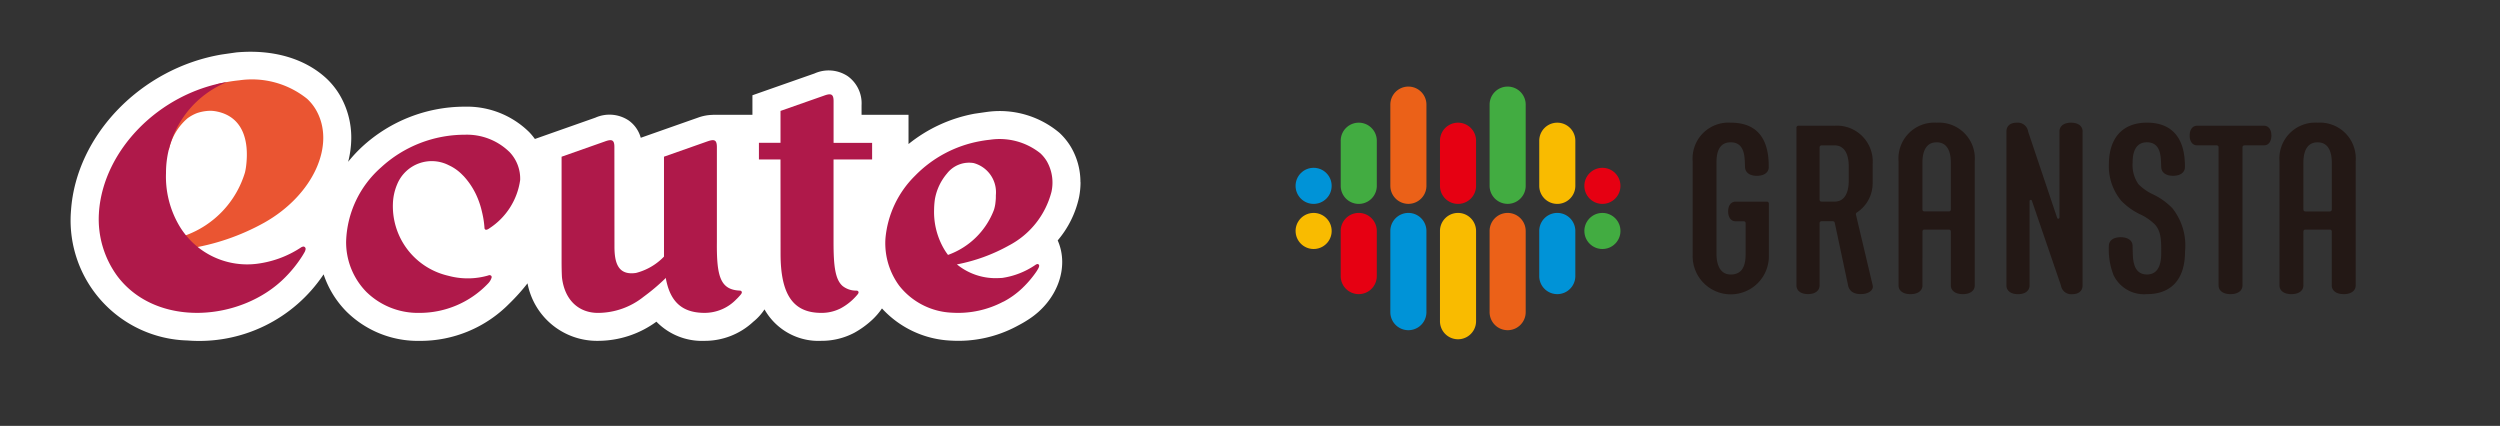 <svg xmlns="http://www.w3.org/2000/svg" width="274.089" height="46.689" viewBox="0 0 274.089 46.689">
  <rect x="0" y="0" width="274.089" height="46.689" fill="#333333" stroke="none"/>
  <g id="Group_4930" data-name="Group 4930" transform="translate(17600.414 21063.453)">
    <g id="Group_5336" data-name="Group 5336">
      <g id="レイヤー_1" data-name="レイヤー 1" transform="translate(-17600.414 -21063.453)">
        <g id="Group_4804" data-name="Group 4804">
          <g id="Group_4803" data-name="Group 4803" transform="translate(7.76 5.678)">
            <path id="Path_148355" data-name="Path 148355" d="M139.529,35.4a7.554,7.554,0,0,0-1.033-3.848,7.137,7.137,0,0,0-1.265-1.566,10.17,10.17,0,0,0-7.9-2.3c-.016,0-1.4.2-1.4.2a16.214,16.214,0,0,0-7.25,3.329V28.008h-5.148c0-.662,0-1.052,0-1.052a3.659,3.659,0,0,0-1.526-3.189,3.79,3.79,0,0,0-3.644-.285c.04-.016-4.744,1.663-4.744,1.663l-2.051.721v2.139H99.24v.011a4.94,4.94,0,0,0-1.631.3c-.005,0-5.7,2.008-6.284,2.212a3.445,3.445,0,0,0-1.337-1.908,3.806,3.806,0,0,0-3.636-.3l-4.728,1.666-1.905.673a7.1,7.1,0,0,0-.624-.751,9.708,9.708,0,0,0-7.043-2.791,16.618,16.618,0,0,0-11.3,4.419,15.561,15.561,0,0,0-1.507,1.625,10.628,10.628,0,0,0,.342-2.616,9.2,9.2,0,0,0-1.249-4.68h0a8.348,8.348,0,0,0-1.485-1.854c-2.379-2.191-5.858-3.194-9.825-2.847-.03,0-1.6.226-1.6.226-8.854,1.477-15.988,8.827-16.566,17.08-.005.04-.022.3-.022.3a13.169,13.169,0,0,0,12.772,13.98A16.393,16.393,0,0,0,56.555,45.5,10.54,10.54,0,0,0,59.079,49.6a11.118,11.118,0,0,0,7.957,3.194A13.687,13.687,0,0,0,76.9,48.721a21.783,21.783,0,0,0,2.01-2.236,7.751,7.751,0,0,0,7.731,6.305,10.888,10.888,0,0,0,6.4-2.1,6.961,6.961,0,0,0,5.3,2.1,7.788,7.788,0,0,0,5.328-2.1,5.738,5.738,0,0,0,1.222-1.348,6.788,6.788,0,0,0,6.235,3.447,7.67,7.67,0,0,0,3.587-.869l.07-.038a10.031,10.031,0,0,0,1.9-1.381,7.3,7.3,0,0,0,1.087-1.265,10.9,10.9,0,0,0,7.551,3.528,13.6,13.6,0,0,0,7.212-1.566c.353-.188.8-.42,1.294-.748,3.146-2.018,4.521-5.7,3.21-8.671a10.866,10.866,0,0,0,2.344-4.742,8.8,8.8,0,0,0,.159-1.639Z" transform="translate(-28.835 -21.1)" fill="#fff"/>
            <g id="Group_4802" data-name="Group 4802" transform="translate(3.072 3.073)">
              <g id="Group_4801" data-name="Group 4801">
                <g id="Group_4800" data-name="Group 4800">
                  <path id="Path_148356" data-name="Path 148356" d="M68.721,51.043a24.759,24.759,0,0,0,8.4-2.855c5.382-3.022,7.912-8.582,5.654-12.417a5.216,5.216,0,0,0-.945-1.168,9.656,9.656,0,0,0-7.452-2.026,17.256,17.256,0,0,0-2.339.4,11.482,11.482,0,0,0-6.149,7.92l.8-.783a6.28,6.28,0,0,1,2.026-3.372,4.44,4.44,0,0,1,1.033-.57,4.808,4.808,0,0,1,1.485-.256,3.753,3.753,0,0,1,.77.094c2.691.589,3.52,3.03,3.127,6.05-.027.207-.067.412-.113.614a10.59,10.59,0,0,1-6.507,6.9,3.777,3.777,0,0,0-.4.178l.6,1.305Z" transform="translate(-58.991 -32.521)" fill="#ea5532"/>
                  <path id="Path_148357" data-name="Path 148357" d="M62.671,51.461a.608.608,0,0,0-.288.121,11.331,11.331,0,0,1-4.89,1.776,8.649,8.649,0,0,1-8.552-4.416A10.606,10.606,0,0,1,47.62,43.4a10.749,10.749,0,0,1,6.709-9.984C46.845,34.666,40.747,40.9,40.27,47.693c0,0-.008.183-.011.2A10.56,10.56,0,0,0,42.3,54.72c4.295,5.673,13.606,4.976,18.407.092a13.767,13.767,0,0,0,1.825-2.274h0c.1-.153.183-.3.253-.42a1.062,1.062,0,0,0,.14-.371.259.259,0,0,0-.245-.291Z" transform="translate(-40.252 -33.178)" fill="#af194a"/>
                </g>
                <path id="Path_148358" data-name="Path 148358" d="M158.875,56.733a6.661,6.661,0,0,0-4.828-1.843,13.561,13.561,0,0,0-9.217,3.6,11.253,11.253,0,0,0-3.811,8.087,7.778,7.778,0,0,0,2.226,5.552,8.07,8.07,0,0,0,5.783,2.293,10.349,10.349,0,0,0,7.567-3.237,1.567,1.567,0,0,0,.371-.622.239.239,0,0,0-.03-.194.276.276,0,0,0-.328-.051,8.081,8.081,0,0,1-4.131.1l-.471-.118a7.817,7.817,0,0,1-5.856-7.9,5.853,5.853,0,0,1,.463-2.072,4.1,4.1,0,0,1,5.673-2.088,4.955,4.955,0,0,1,1.415.985l.218.218a8.1,8.1,0,0,1,1.577,2.543,9.065,9.065,0,0,1,.393,1.259c.046.188.091.382.129.579a9.993,9.993,0,0,1,.161,1.165c0,.04.008.089.011.132a.219.219,0,0,0,.051.135.192.192,0,0,0,.183.048h0s.013,0,.016-.005a.791.791,0,0,0,.272-.14A7.562,7.562,0,0,0,160.1,59.85a4.219,4.219,0,0,0-1.219-3.116Z" transform="translate(-113.903 -48.87)" fill="#af194a"/>
                <path id="Path_148359" data-name="Path 148359" d="M278.963,73.638a.354.354,0,0,0-.188-.04c-2.088-.118-2.5-1.558-2.465-5.315V57.844c-.008-.786-.288-.867-1.047-.6l-4.752,1.674V69.594h0v.589h.008c.1,4.152,1.51,5.858,4.456,5.858a4.819,4.819,0,0,0,3.466-1.488c.04-.038.075-.073.113-.11.145-.145.272-.288.385-.425h0a.78.78,0,0,0,.083-.129.194.194,0,0,0-.057-.25Z" transform="translate(-208.546 -50.49)" fill="#af194a"/>
                <path id="Path_148360" data-name="Path 148360" d="M311.555,43.745H309.19V45.57h2.365l.008,10.347c0,4.5,1.4,6.475,4.465,6.475a4.584,4.584,0,0,0,2.166-.519.154.154,0,0,0,.035-.022,6.051,6.051,0,0,0,1.281-.947c.04-.038.075-.073.11-.11.145-.145.272-.288.387-.425h0a.78.78,0,0,0,.083-.129.194.194,0,0,0-.056-.25.267.267,0,0,0-.11-.035h0l-.04-.005h-.04a2.363,2.363,0,0,1-1.485-.509c-.807-.708-.988-2.2-.988-4.8V45.575H321.6V43.751h-4.225V39.176c0-.786-.285-.88-1.036-.605l-4.782,1.679v3.5Z" transform="translate(-236.817 -36.84)" fill="#af194a"/>
                <path id="Path_148361" data-name="Path 148361" d="M374.154,68.456a9.254,9.254,0,0,0,4.744-5.923,4.712,4.712,0,0,0-.506-3.345,3.98,3.98,0,0,0-.716-.883,7.157,7.157,0,0,0-5.525-1.483c-.355.035-.716.089-1.106.161a13.277,13.277,0,0,0-7.112,3.794A11.022,11.022,0,0,0,360.7,67.6s-.011.145-.011.151a7.864,7.864,0,0,0,1.518,5.075,7.772,7.772,0,0,0,5.848,2.96,10.59,10.59,0,0,0,5.571-1.216l.005.008a9.178,9.178,0,0,0,2.083-1.5c.005-.005.156-.156.194-.191a11.279,11.279,0,0,0,1.249-1.483,4.116,4.116,0,0,0,.291-.466.753.753,0,0,0,.1-.277.189.189,0,0,0-.178-.215.526.526,0,0,0-.226.094,8.68,8.68,0,0,1-3.665,1.434c-.043,0-.358.016-.466.019h0a6.7,6.7,0,0,1-4.438-1.469l-.043-.038c.04-.005.075-.013.078-.013a19,19,0,0,0,5.546-2.016Zm-6.6.993a6.487,6.487,0,0,1-.525-.807,8.069,8.069,0,0,1-1-4.174,8.823,8.823,0,0,1,.089-1.13,5.915,5.915,0,0,1,1.337-2.828,3.061,3.061,0,0,1,2.917-1.13A3.315,3.315,0,0,1,372.8,62.9c0,.129,0,.261-.005.4-.014.183-.03.369-.056.562a4.182,4.182,0,0,1-.113.533,1.17,1.17,0,0,1-.043.137,8.416,8.416,0,0,1-5.035,4.919Z" transform="translate(-274.451 -50.252)" fill="#af194a"/>
              </g>
              <path id="Path_148362" data-name="Path 148362" d="M240.455,69.376a6.485,6.485,0,0,1-3.5,2.285c-2.013.3-2.36-1.192-2.36-2.9l-.008-10.915c0-.786-.285-.875-1.039-.6l-4.75,1.674V70.337c0,.665.011,1.262.04,1.795.28,2.5,1.838,3.91,3.956,3.91a8.058,8.058,0,0,0,5.008-1.779c.056-.04.151-.11.148-.11a21.838,21.838,0,0,0,2.505-2.172v-2.6Z" transform="translate(-178.06 -50.488)" fill="#af194a"/>
            </g>
          </g>
          <rect id="Rectangle_7696" data-name="Rectangle 7696" width="126.211" height="43.057" fill="none"/>
        </g>
      </g>
      <g id="ロゴ" transform="translate(-17474.203 -21063.453)">
        <g id="Group_5324" data-name="Group 5324">
          <rect id="Rectangle_7868" data-name="Rectangle 7868" width="147.878" height="46.689" fill="none"/>
          <g id="Group_5323" data-name="Group 5323" transform="translate(15.011 9.493)">
            <g id="Group_5322" data-name="Group 5322" transform="translate(0)">
              <path id="Path_149553" data-name="Path 149553" d="M152.787,148.665v-4.947a1.978,1.978,0,0,0-3.957,0v4.947a1.978,1.978,0,1,0,3.957,0Z" transform="translate(-143.062 -137.782)" fill="#42ac41"/>
              <path id="Path_149554" data-name="Path 149554" d="M226.77,214.578v9.895a1.978,1.978,0,1,0,3.957,0v-9.895a1.978,1.978,0,1,0-3.957,0Z" transform="translate(-210.12 -198.749)" fill="#f9bb00"/>
              <path id="Path_149555" data-name="Path 149555" d="M308.687,148.665v-4.947a1.978,1.978,0,0,0-3.957,0v4.947a1.978,1.978,0,1,0,3.957,0Z" transform="translate(-277.196 -137.782)" fill="#f9bb00"/>
              <circle id="Ellipse_292" data-name="Ellipse 292" cx="1.978" cy="1.978" r="1.978" transform="translate(32.32 14.027) rotate(-4.9)" fill="#42ac41"/>
              <circle id="Ellipse_293" data-name="Ellipse 293" cx="1.978" cy="1.978" r="1.978" transform="translate(0.659 14.027) rotate(-4.9)" fill="#f9bb00"/>
              <path id="Path_149556" data-name="Path 149556" d="M304.72,214.578v4.947a1.978,1.978,0,1,0,3.957,0v-4.947a1.978,1.978,0,1,0-3.957,0Z" transform="translate(-277.187 -198.749)" fill="#0093d7"/>
              <path id="Path_149557" data-name="Path 149557" d="M230.737,148.665v-4.947a1.978,1.978,0,0,0-3.957,0v4.947a1.978,1.978,0,1,0,3.957,0Z" transform="translate(-210.129 -137.782)" fill="#e60012"/>
              <path id="Path_149558" data-name="Path 149558" d="M148.82,214.578v4.947a1.978,1.978,0,0,0,3.957,0v-4.947a1.978,1.978,0,0,0-3.957,0Z" transform="translate(-143.054 -198.749)" fill="#e60012"/>
              <path id="Path_149559" data-name="Path 149559" d="M189.778,212.6a1.979,1.979,0,0,1,1.978,1.978v8.9a1.978,1.978,0,0,1-3.957,0v-8.9A1.979,1.979,0,0,1,189.778,212.6Z" transform="translate(-176.591 -198.749)" fill="#0093d7"/>
              <path id="Path_149560" data-name="Path 149560" d="M267.728,212.6a1.979,1.979,0,0,1,1.978,1.978v8.9a1.978,1.978,0,0,1-3.957,0v-8.9A1.979,1.979,0,0,1,267.728,212.6Z" transform="translate(-243.658 -198.749)" fill="#eb6118"/>
              <path id="Path_149561" data-name="Path 149561" d="M269.707,115.368v8.9a1.978,1.978,0,0,1-3.957,0v-8.9a1.978,1.978,0,0,1,3.957,0Z" transform="translate(-243.658 -113.39)" fill="#42ac41"/>
              <path id="Path_149562" data-name="Path 149562" d="M191.757,115.368v8.9a1.978,1.978,0,0,1-3.957,0v-8.9a1.978,1.978,0,0,1,3.957,0Z" transform="translate(-176.591 -113.39)" fill="#eb6118"/>
              <circle id="Ellipse_294" data-name="Ellipse 294" cx="1.978" cy="1.978" r="1.978" transform="translate(0 10.883) rotate(-45)" fill="#0093d7"/>
              <circle id="Ellipse_295" data-name="Ellipse 295" cx="1.978" cy="1.978" r="1.978" transform="translate(31.661 10.883) rotate(-45)" fill="#e60012"/>
            </g>
            <path id="Path_149563" data-name="Path 149563" d="M433.555,150.586V156.3a4.178,4.178,0,1,1-8.355,0V145.945a3.931,3.931,0,0,1,4.177-4.223c2.8,0,4.194,1.643,4.163,4.874.006.526-.431.952-1.3.952s-1.276-.424-1.3-.952c-.006-.152-.008-.262-.015-.44-.031-.847-.091-2.281-1.555-2.281s-1.557,1.452-1.557,2.235v10.022c0,.672.152,2.235,1.557,2.235,1.028,0,1.638-.612,1.638-2.235v-3.393a.209.209,0,0,0-.209-.209h-.9c-.445,0-.807-.359-.807-1.076s.362-1.076.807-1.076h3.444a.209.209,0,0,1,.209.209ZM443.1,151.8a.21.21,0,0,1,.092-.225,3.82,3.82,0,0,0,1.74-3.267v-2.03a3.931,3.931,0,0,0-4.177-4.223h-3.968a.209.209,0,0,0-.209.209v17.3c0,.526.423.952,1.269.952s1.269-.426,1.269-.952v-6.829a.209.209,0,0,1,.209-.209h1.248a.211.211,0,0,1,.205.166l1.462,6.872c.11.529.5.952,1.389.952s1.427-.452,1.31-.952l-1.84-7.77Zm-.79-3.658c0,.672-.152,2.235-1.557,2.235h-1.428a.209.209,0,0,1-.209-.209v-5.749a.209.209,0,0,1,.209-.209h1.428c1.4,0,1.557,1.564,1.557,2.235Zm9.639-6.42a3.931,3.931,0,0,0-4.177,4.223v13.624c0,.526.437.952,1.311.952s1.311-.426,1.311-.952V153.65a.209.209,0,0,1,.209-.209h2.693a.209.209,0,0,1,.209.209v5.918c0,.526.437.952,1.311.952s1.311-.426,1.311-.952V145.945a3.931,3.931,0,0,0-4.177-4.223Zm1.557,9.52a.209.209,0,0,1-.209.209H450.6a.209.209,0,0,1-.209-.209V146.11c0-.783.152-2.235,1.557-2.235s1.557,1.452,1.557,2.235v5.132Zm14.442-8.568,0,16.9c0,.526-.353.952-1.143.952a1.13,1.13,0,0,1-1.227-.954l-3.189-9.3a.129.129,0,0,0-.251.042v9.258c0,.526-.423.952-1.269.952s-1.269-.426-1.269-.952V142.674c0-.526.353-.952,1.143-.952a1.15,1.15,0,0,1,1.241.991l3.18,9.453a.129.129,0,0,0,.251-.04v-9.452c0-.526.423-.952,1.269-.952s1.269.426,1.269.952Zm20.7.458c0,.718-.362,1.076-.807,1.076h-2.151a.209.209,0,0,0-.209.209v15.151c0,.526-.437.952-1.311.952s-1.311-.426-1.311-.952V144.417a.209.209,0,0,0-.209-.209h-2.152c-.445,0-.807-.359-.807-1.076s.362-1.076.807-1.076h7.345c.445,0,.807.359.807,1.076Zm5.065-1.41a3.931,3.931,0,0,0-4.177,4.223v13.624c0,.526.437.952,1.311.952s1.311-.426,1.311-.952V153.65a.209.209,0,0,1,.209-.209h2.693a.209.209,0,0,1,.209.209v5.918c0,.526.437.952,1.311.952s1.311-.426,1.311-.952V145.945a3.931,3.931,0,0,0-4.177-4.223Zm-.089,9.731h-1.257a.209.209,0,0,1-.209-.209v-5.132c0-.783.152-2.235,1.557-2.235s1.557,1.452,1.557,2.235v5.132a.209.209,0,0,1-.209.209h-1.437m-15.852-.377a6.553,6.553,0,0,1,1.407,4.761c0,3.161-1.606,4.683-4.177,4.683a3.707,3.707,0,0,1-3.662-2.089,7.736,7.736,0,0,1-.512-3.2c0-.536.433-.952,1.3-.952s1.3.426,1.3.952c.007.23.013.528.024.853.027.736.095,2.281,1.554,2.281h0c1.4,0,1.562-1.452,1.562-2.319,0-1.224.038-2.353-.681-3.15a5.682,5.682,0,0,0-1.7-1.159,7.208,7.208,0,0,1-2-1.453,5.924,5.924,0,0,1-1.358-3.965c0-2.879,1.466-4.6,4.179-4.6s4.191,1.643,4.159,4.874c.006.526-.431.952-1.3.952s-1.276-.424-1.3-.952c-.006-.152-.008-.262-.015-.44-.031-.847-.091-2.281-1.554-2.281s-1.564,1.536-1.564,2.235a3.666,3.666,0,0,0,.638,2.36,5.45,5.45,0,0,0,1.547,1.09,7.4,7.4,0,0,1,2.146,1.516Z" transform="translate(-380.846 -137.765)" fill="#231815"/>
          </g>
        </g>
      </g>
    </g>
  </g>
</svg>
